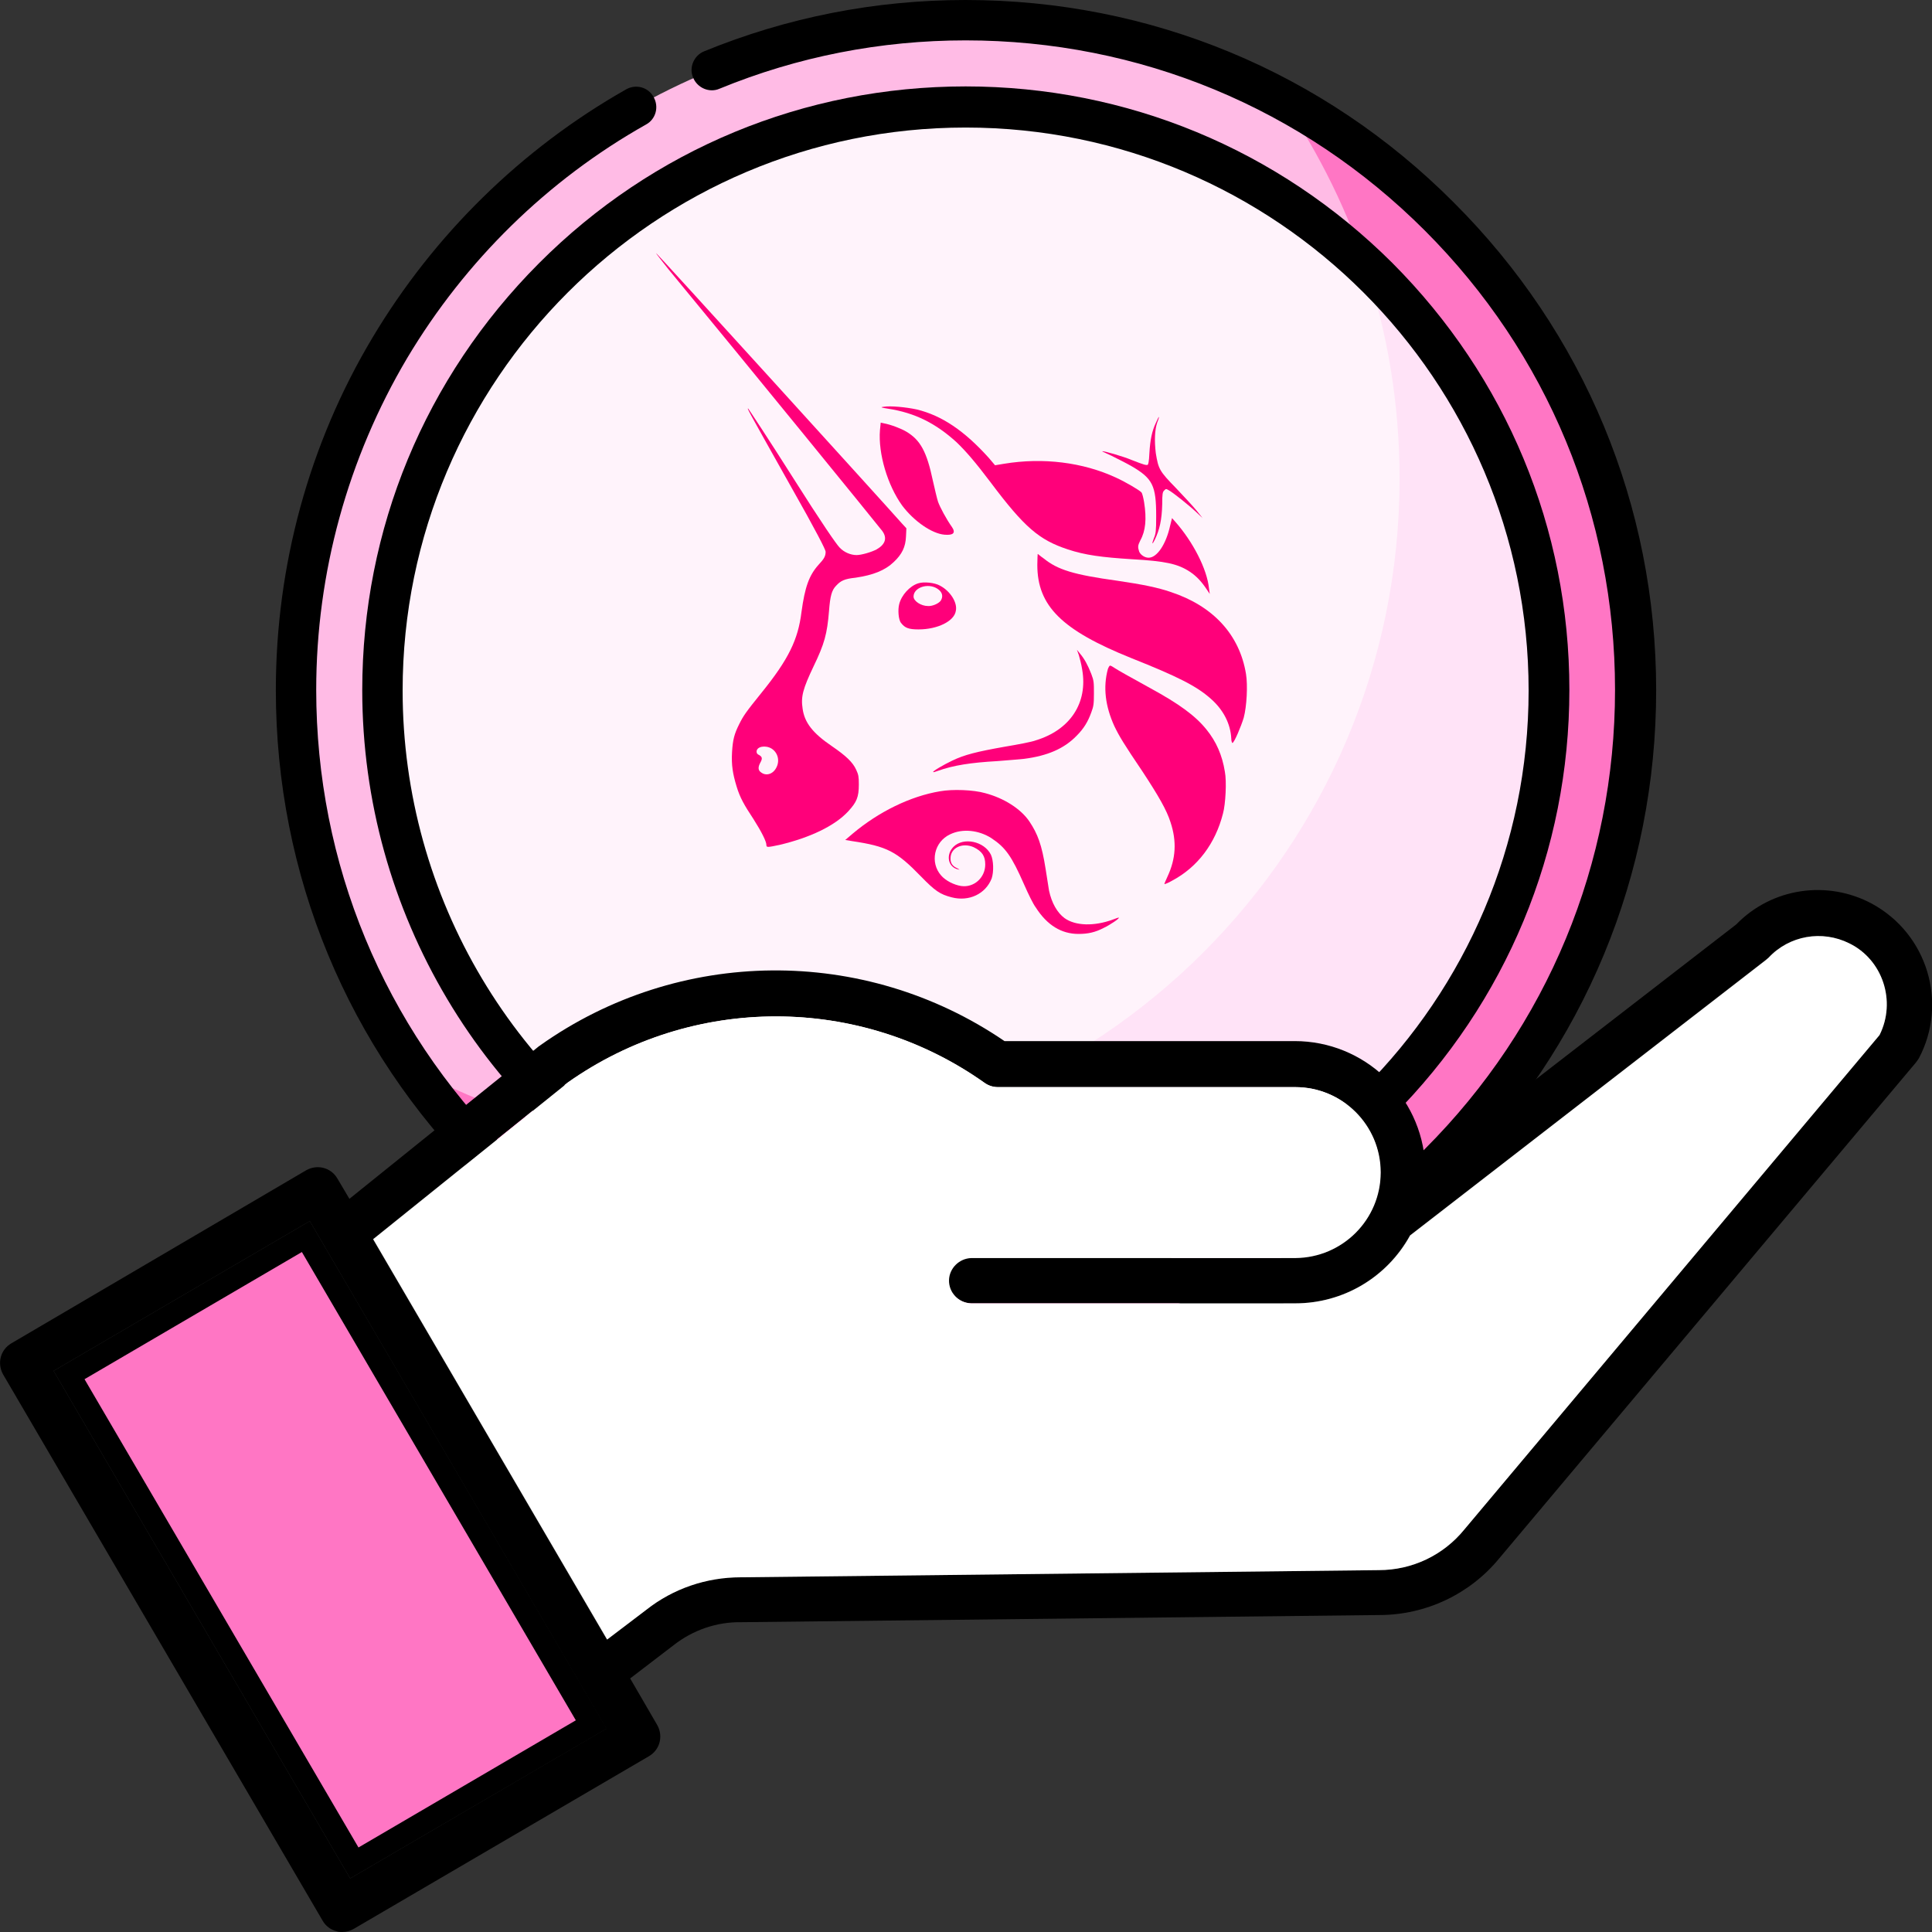 <svg xmlns="http://www.w3.org/2000/svg" xmlns:xlink="http://www.w3.org/1999/xlink" id="Capa_1" x="0px" y="0px" viewBox="0 0 512 512" style="enable-background:new 0 0 512 512;" xml:space="preserve"><rect x="0" y="0" width="512" height="512" fill="#333333" stroke="none"/> <style type="text/css"> .st0{fill:#FFBBE5;} .st1{fill:#FF76C4;} .st2{fill:#FFF3FB;} .st3{fill:#FFE3F7;} .st4{fill:#FF007A;} .st5{fill-rule:evenodd;clip-rule:evenodd;fill:#FF007A;} .st6{fill-rule:evenodd;clip-rule:evenodd;} .st7{fill-rule:evenodd;clip-rule:evenodd;fill:#FFFFFF;} </style> <g> <circle class="st0" cx="255.9" cy="182.9" r="177.5"></circle> <path class="st1" d="M339.9,26.4C359.5,55,371,89.6,371,126.8c0,98-79.5,177.5-177.5,177.5c-30.4,0-58.9-7.6-83.9-21.1 c32,46.6,85.7,77.2,146.5,77.2c98,0,177.5-79.5,177.5-177.5C433.5,115.2,395.6,56.4,339.9,26.4z"></path> <circle class="st2" cx="255.9" cy="182.9" r="154.6"></circle> <path class="st3" d="M361.7,70.2c6,17.8,9.2,36.8,9.2,56.7c0,98-79.5,177.5-177.5,177.5c-13.1,0-25.9-1.4-38.2-4.1 c27.1,23.2,62.2,37.3,100.7,37.3c85.4,0,154.6-69.2,154.6-154.6C410.5,138.5,391.7,98.4,361.7,70.2z"></path> <g> <path d="M385.2,53.6C350.7,19,304.8,0,255.9,0c-24,0-47.3,4.6-69.3,13.6c-2.7,1.1-4.1,4.3-2.9,7c1.1,2.7,4.3,4.1,7,2.9 c20.7-8.5,42.7-12.8,65.2-12.8c46,0,89.2,17.9,121.7,50.4s50.4,75.7,50.4,121.7s-17.9,89.2-50.4,121.7s-75.7,50.4-121.7,50.4 s-89.2-17.9-121.7-50.4s-50.4-75.7-50.4-121.7c0-31,8.4-61.4,24.1-87.9c15.4-25.8,37.2-47.2,63.3-61.9c2.6-1.4,3.5-4.7,2-7.3 c-1.4-2.6-4.7-3.5-7.3-2C138.2,39.4,115,62.2,98.7,89.5c-16.8,28.1-25.6,60.4-25.6,93.4c0,48.9,19,94.8,53.6,129.3 c34.6,34.6,80.4,53.6,129.3,53.6s94.8-19,129.3-53.6c34.6-34.6,53.6-80.4,53.6-129.3S419.8,88.1,385.2,53.6L385.2,53.6z"></path> <path d="M201.8,333.4c17.4,6.2,35.5,9.4,54.1,9.4c42.7,0,82.9-16.6,113.1-46.9s46.9-70.4,46.9-113.1S399.2,100,369,69.7 c-30.2-30.1-70.4-46.8-113.1-46.8s-82.9,16.6-113.1,46.9S96,140.2,96,182.9c0,58.7,32.1,112.6,83.7,140.7c2.6,1.4,5.9,0.4,7.3-2.1 c1.4-2.6,0.4-5.9-2.1-7.3c-48.2-26.2-78.2-76.4-78.2-131.2c0-82.3,66.9-149.2,149.2-149.2s149.2,66.9,149.2,149.2 s-66.9,149.2-149.2,149.2c-17.4,0-34.4-2.9-50.5-8.8c-2.8-1-5.9,0.4-6.9,3.2C197.6,329.4,199.1,332.4,201.8,333.4L201.8,333.4z"></path> </g> <g> <path class="st4" d="M235.3,108.3c-2-0.3-2-0.4-1.1-0.5c1.8-0.3,5.9,0.1,8.7,0.7c6.7,1.6,12.7,5.7,19.1,12.8l1.7,2l2.4-0.4 c10.3-1.7,20.9-0.4,29.7,3.7c2.4,1.1,6.2,3.3,6.7,3.9c0.2,0.2,0.5,1.4,0.7,2.6c0.7,4.4,0.4,7.6-1,10.1c-0.7,1.4-0.7,1.8-0.3,3 c0.4,0.9,1.5,1.6,2.5,1.6c2.2,0,4.6-3.5,5.7-8.5l0.5-2l0.8,0.9c4.7,5.3,8.5,12.6,9,17.8l0.2,1.4l-0.8-1.2 c-1.4-2.1-2.7-3.5-4.5-4.7c-3.2-2.1-6.5-2.8-15.3-3.3c-8-0.5-12.5-1.1-17-2.6c-7.6-2.5-11.5-5.8-20.5-17.8c-4-5.3-6.5-8.2-9-10.6 C248,112.2,242.5,109.4,235.3,108.3z"></path> <path class="st4" d="M304.6,120.1c0.2-3.5,0.7-5.9,1.7-8c0.4-0.8,0.7-1.6,0.8-1.6s-0.1,0.7-0.4,1.4c-0.7,2-0.8,4.9-0.4,8.2 c0.7,4.2,0.9,4.7,5.4,9.3c2,2.1,4.5,4.8,5.4,5.9l1.6,2l-1.6-1.5c-2-1.9-6.4-5.4-7.4-5.9c-0.7-0.4-0.7-0.4-1.2,0.1 c-0.4,0.4-0.5,0.9-0.5,3.6c-0.1,4.2-0.7,6.8-2,9.5c-0.7,1.4-0.8,1.1-0.2-0.5c0.5-1.2,0.6-1.8,0.6-5.8c0-8.1-0.9-10-6.6-13.3 c-1.4-0.8-3.8-2-5.2-2.7c-1.5-0.7-2.6-1.2-2.5-1.2c0.2-0.2,5.7,1.4,7.8,2.3c3.3,1.3,3.8,1.4,4.2,1.3 C304.3,123.2,304.5,122.4,304.6,120.1z"></path> <path class="st4" d="M239.1,134c-3.9-5.4-6.4-13.8-5.9-20l0.2-2l0.9,0.2c1.7,0.3,4.6,1.4,5.9,2.2c3.7,2.2,5.4,5.3,7,12.9 c0.5,2.2,1.1,4.8,1.4,5.7c0.5,1.4,2.2,4.6,3.7,6.7c1,1.5,0.4,2.2-2,2C246.9,141.4,242.2,138.1,239.1,134z"></path> <path class="st4" d="M299.8,174.4c-18.4-7.4-24.9-13.8-24.9-24.7c0-1.6,0.1-2.9,0.1-2.9c0.1,0,0.7,0.6,1.6,1.2 c3.7,3,7.9,4.3,19.5,5.9c6.8,1,10.7,1.8,14.2,3c11.2,3.7,18.2,11.3,19.9,21.7c0.5,3,0.2,8.6-0.6,11.6c-0.7,2.3-2.5,6.6-3,6.7 c-0.1,0-0.3-0.5-0.3-1.2c-0.2-3.9-2.1-7.6-5.4-10.5C317.1,181.8,312.1,179.3,299.8,174.4z"></path> <path class="st4" d="M286.8,177.5c-0.2-1.4-0.7-3.2-0.9-3.9l-0.5-1.4l0.8,1c1.2,1.4,2.1,3.1,3,5.4c0.7,1.8,0.7,2.3,0.7,5.2 c0,2.8-0.1,3.4-0.7,5c-0.9,2.5-2,4.3-3.9,6.2c-3.3,3.4-7.7,5.3-13.9,6.1c-1.1,0.1-4.3,0.4-7.1,0.6c-7,0.4-11.6,1.1-15.8,2.6 c-0.6,0.2-1.1,0.4-1.2,0.3c-0.2-0.2,2.7-1.9,5-3c3.3-1.6,6.6-2.4,13.9-3.7c3.6-0.6,7.3-1.3,8.3-1.7 C283.7,193.4,288.3,186.2,286.8,177.5z"></path> <path class="st4" d="M295.3,192.4c-2.4-5.3-3-10.3-1.7-15.1c0.2-0.5,0.4-0.9,0.6-0.9c0.2,0,0.7,0.3,1.3,0.7c1.1,0.7,3.4,2,9.4,5.3 c7.5,4.1,11.8,7.2,14.8,10.9c2.6,3.2,4.2,6.8,4.9,11.2c0.5,2.5,0.2,8.6-0.5,11.1c-2,7.9-6.7,14.2-13.5,17.8c-1,0.6-1.9,0.9-2,0.9 c-0.1,0,0.3-0.9,0.8-2c2.2-4.7,2.5-9.3,0.8-14.4c-1-3.2-3.2-7-7.4-13.4C297.8,197.1,296.6,195.1,295.3,192.4z"></path> <path class="st4" d="M226,220.9c6.9-5.8,15.3-9.9,23.1-11.2c3.3-0.6,8.9-0.4,12,0.5c4.9,1.3,9.4,4.1,11.7,7.5 c2.2,3.3,3.3,6.2,4.3,12.6c0.4,2.5,0.8,5.1,0.9,5.7c0.7,3.3,2.2,5.9,4.1,7.3c2.9,2.1,7.9,2.2,12.8,0.4c0.8-0.3,1.6-0.6,1.6-0.5 c0.2,0.2-2.3,1.9-4,2.7c-2.3,1.2-4.2,1.6-6.7,1.6c-4.5,0-8.3-2.3-11.3-7c-0.7-0.9-2-3.6-3.1-6.1c-3.3-7.5-4.9-9.8-8.7-12.3 c-3.3-2.1-7.6-2.6-10.9-1c-4.3,2-5.4,7.5-2.4,10.9c1.2,1.4,3.4,2.5,5.3,2.8c3.4,0.5,6.4-2.2,6.4-5.7c0-2.2-0.8-3.5-3.1-4.6 c-3-1.3-6.2,0.2-6.1,3.1c0,1.2,0.6,2,1.8,2.5c0.7,0.4,0.7,0.4,0.2,0.3c-2.7-0.6-3.3-3.9-1.2-6c2.6-2.6,8.1-1.5,9.9,2.1 c0.7,1.5,0.8,4.5,0.2,6.3c-1.6,4.1-6,6.2-10.6,5c-3.1-0.8-4.4-1.7-8.1-5.5c-6.5-6.7-9-8-18.3-9.4l-1.8-0.3L226,220.9z"></path> <path class="st5" d="M177.1,71.3c21.7,26.3,55,67.2,56.7,69.4c1.4,1.9,0.8,3.6-1.5,4.9c-1.3,0.7-4,1.5-5.3,1.5 c-1.5,0-3.3-0.7-4.5-2c-0.8-0.8-4.5-6.1-12.6-18.9c-6.2-9.8-11.5-17.8-11.6-17.9c-0.4-0.2-0.4-0.2,11,20.1 c7.2,12.7,9.5,17.3,9.5,17.8c0,1.2-0.4,1.9-1.9,3.5c-2.5,2.8-3.6,5.9-4.5,12.5c-0.9,7.3-3.4,12.5-10.6,21.4 c-4.2,5.2-4.8,6.1-5.9,8.3c-1.3,2.6-1.7,4.1-1.9,7.4c-0.2,3.5,0.2,5.8,1.2,9.1c0.9,3,2,4.9,4.5,8.7c2.1,3.3,3.4,5.9,3.4,6.8 c0,0.7,0.2,0.7,3.5,0c8-1.9,14.6-5,18.2-8.9c2.2-2.4,2.8-3.7,2.8-7.1c0-2.1-0.1-2.6-0.7-3.9c-0.9-2-2.7-3.7-6.5-6.3 c-5-3.4-7.2-6.2-7.7-9.9c-0.5-3.2,0.1-5.3,2.9-11.2c2.9-6,3.6-8.6,4.1-14.7c0.3-3.9,0.7-5.5,1.9-6.7c1.2-1.3,2.2-1.8,5.1-2.1 c4.7-0.7,7.8-1.9,10.2-4.2c2.1-2,3.1-3.9,3.2-6.8l0.1-2.1l-1.2-1.3c-4.4-5-64.9-71.6-65.1-71.6C173.9,67.3,175.4,69.1,177.1,71.3z M205.7,203.5c1-1.8,0.5-4-1.2-5.1c-1.6-1-4-0.6-4,0.8c0,0.4,0.2,0.7,0.7,0.9c0.8,0.5,0.9,0.9,0.3,2s-0.7,2,0.2,2.6 C203,205.7,204.8,205.2,205.7,203.5z"></path> <path class="st5" d="M243.3,154.6c-2.2,0.7-4.4,3.1-5,5.5c-0.4,1.5-0.2,4.2,0.5,5c1,1.3,2,1.7,4.6,1.7c5.1,0,9.5-2.2,9.9-4.9 c0.5-2.2-1.5-5.3-4.2-6.7C247.7,154.4,244.8,154.1,243.3,154.6z M249.3,159.2c0.7-1.1,0.5-2.3-0.9-3.2c-2.5-1.6-6.3-0.3-6.3,2.1 c0,1.2,2,2.5,3.8,2.5C247,160.7,248.7,160,249.3,159.2z"></path> </g> </g> <path class="st6" d="M496.1,239.5c-11.9-6.4-26.6-4.2-36,5.5l-82.4,63.7c-1-18.4-16.2-32.8-34.6-32.8h-76.9 c-37.2-25.4-86.3-24.9-123,1.1c-0.1,0.1-0.2,0.2-0.3,0.2l-50.3,40.5l-3.2-5.4c-1.7-2.9-5.3-3.8-8.2-2.2L3,356 c-2.9,1.7-3.8,5.3-2.2,8.2L85.5,509c0.8,1.4,2.1,2.4,3.7,2.8c0.5,0.2,1,0.2,1.5,0.2c1.1,0,2.1-0.3,3-0.8l78.3-45.8 c2.9-1.7,3.8-5.3,2.2-8.2l-7.2-12.4l11.5-8.8c5.1-4,11.4-6.2,17.9-6.1l169.1-1.9c12.3,0,24-5.5,31.8-15l110.5-131.5 c0.2-0.3,0.5-0.7,0.7-1C516.3,265.8,510.8,247.5,496.1,239.5z M92.8,497.8L14.2,363.3l67.9-39.7l78.6,134.5L92.8,497.8z M498.1,274.3L388,405.3c-5.6,6.9-13.9,10.8-22.7,10.8L196.2,418c-9.1,0-17.9,3-25,8.6l-10.4,7.9l-62-106.1l51.6-41.5 c33.1-23.4,77.4-23.4,110.5,0.1c1,0.7,2.2,1.1,3.5,1.1h78.8c12.5,0,22.6,10.1,22.6,22.6s-10.1,22.6-22.6,22.7h-85.9 c-3.2,0.1-5.8,2.7-5.9,5.8c-0.1,3.3,2.5,6.1,5.9,6.2h85.9c12.7,0,24.3-6.9,30.4-18l94.3-73c0.2-0.2,0.5-0.4,0.7-0.6 c5.5-5.9,14.2-7.4,21.4-3.8C498.9,254.3,502.6,265.3,498.1,274.3L498.1,274.3z"></path> <polygon class="st1" points="18.3,364.4 81,327.7 156.7,457 93.9,493.7 "></polygon> <path d="M80,331.8l72.6,124.1L95,489.6L22.4,365.5L80,331.8 M82.1,323.6l-67.9,39.7l78.6,134.5l68-39.7L82.1,323.6L82.1,323.6z"></path> <path class="st7" d="M498.1,274.3L498.1,274.3l-110,131c-5.6,6.9-13.9,10.8-22.7,10.8L196.3,418c-9.1,0-17.9,3-25,8.6l-10.4,7.9 l-62-106.1l51.6-41.5c33.1-23.4,77.4-23.4,110.5,0.1c1,0.7,2.2,1.1,3.5,1.1h78.8c12.5,0,22.6,10.1,22.6,22.6s-10.1,22.6-22.6,22.7 h-85.9c-3.2,0.1-5.8,2.7-5.9,5.8c-0.1,3.3,2.5,6.1,5.9,6.2h85.9c12.7,0,24.3-6.9,30.4-18l94.3-73c0.2-0.2,0.5-0.4,0.7-0.6 c5.5-5.9,14.2-7.4,21.4-3.8C498.9,254.3,502.6,265.3,498.1,274.3z"></path> </svg>